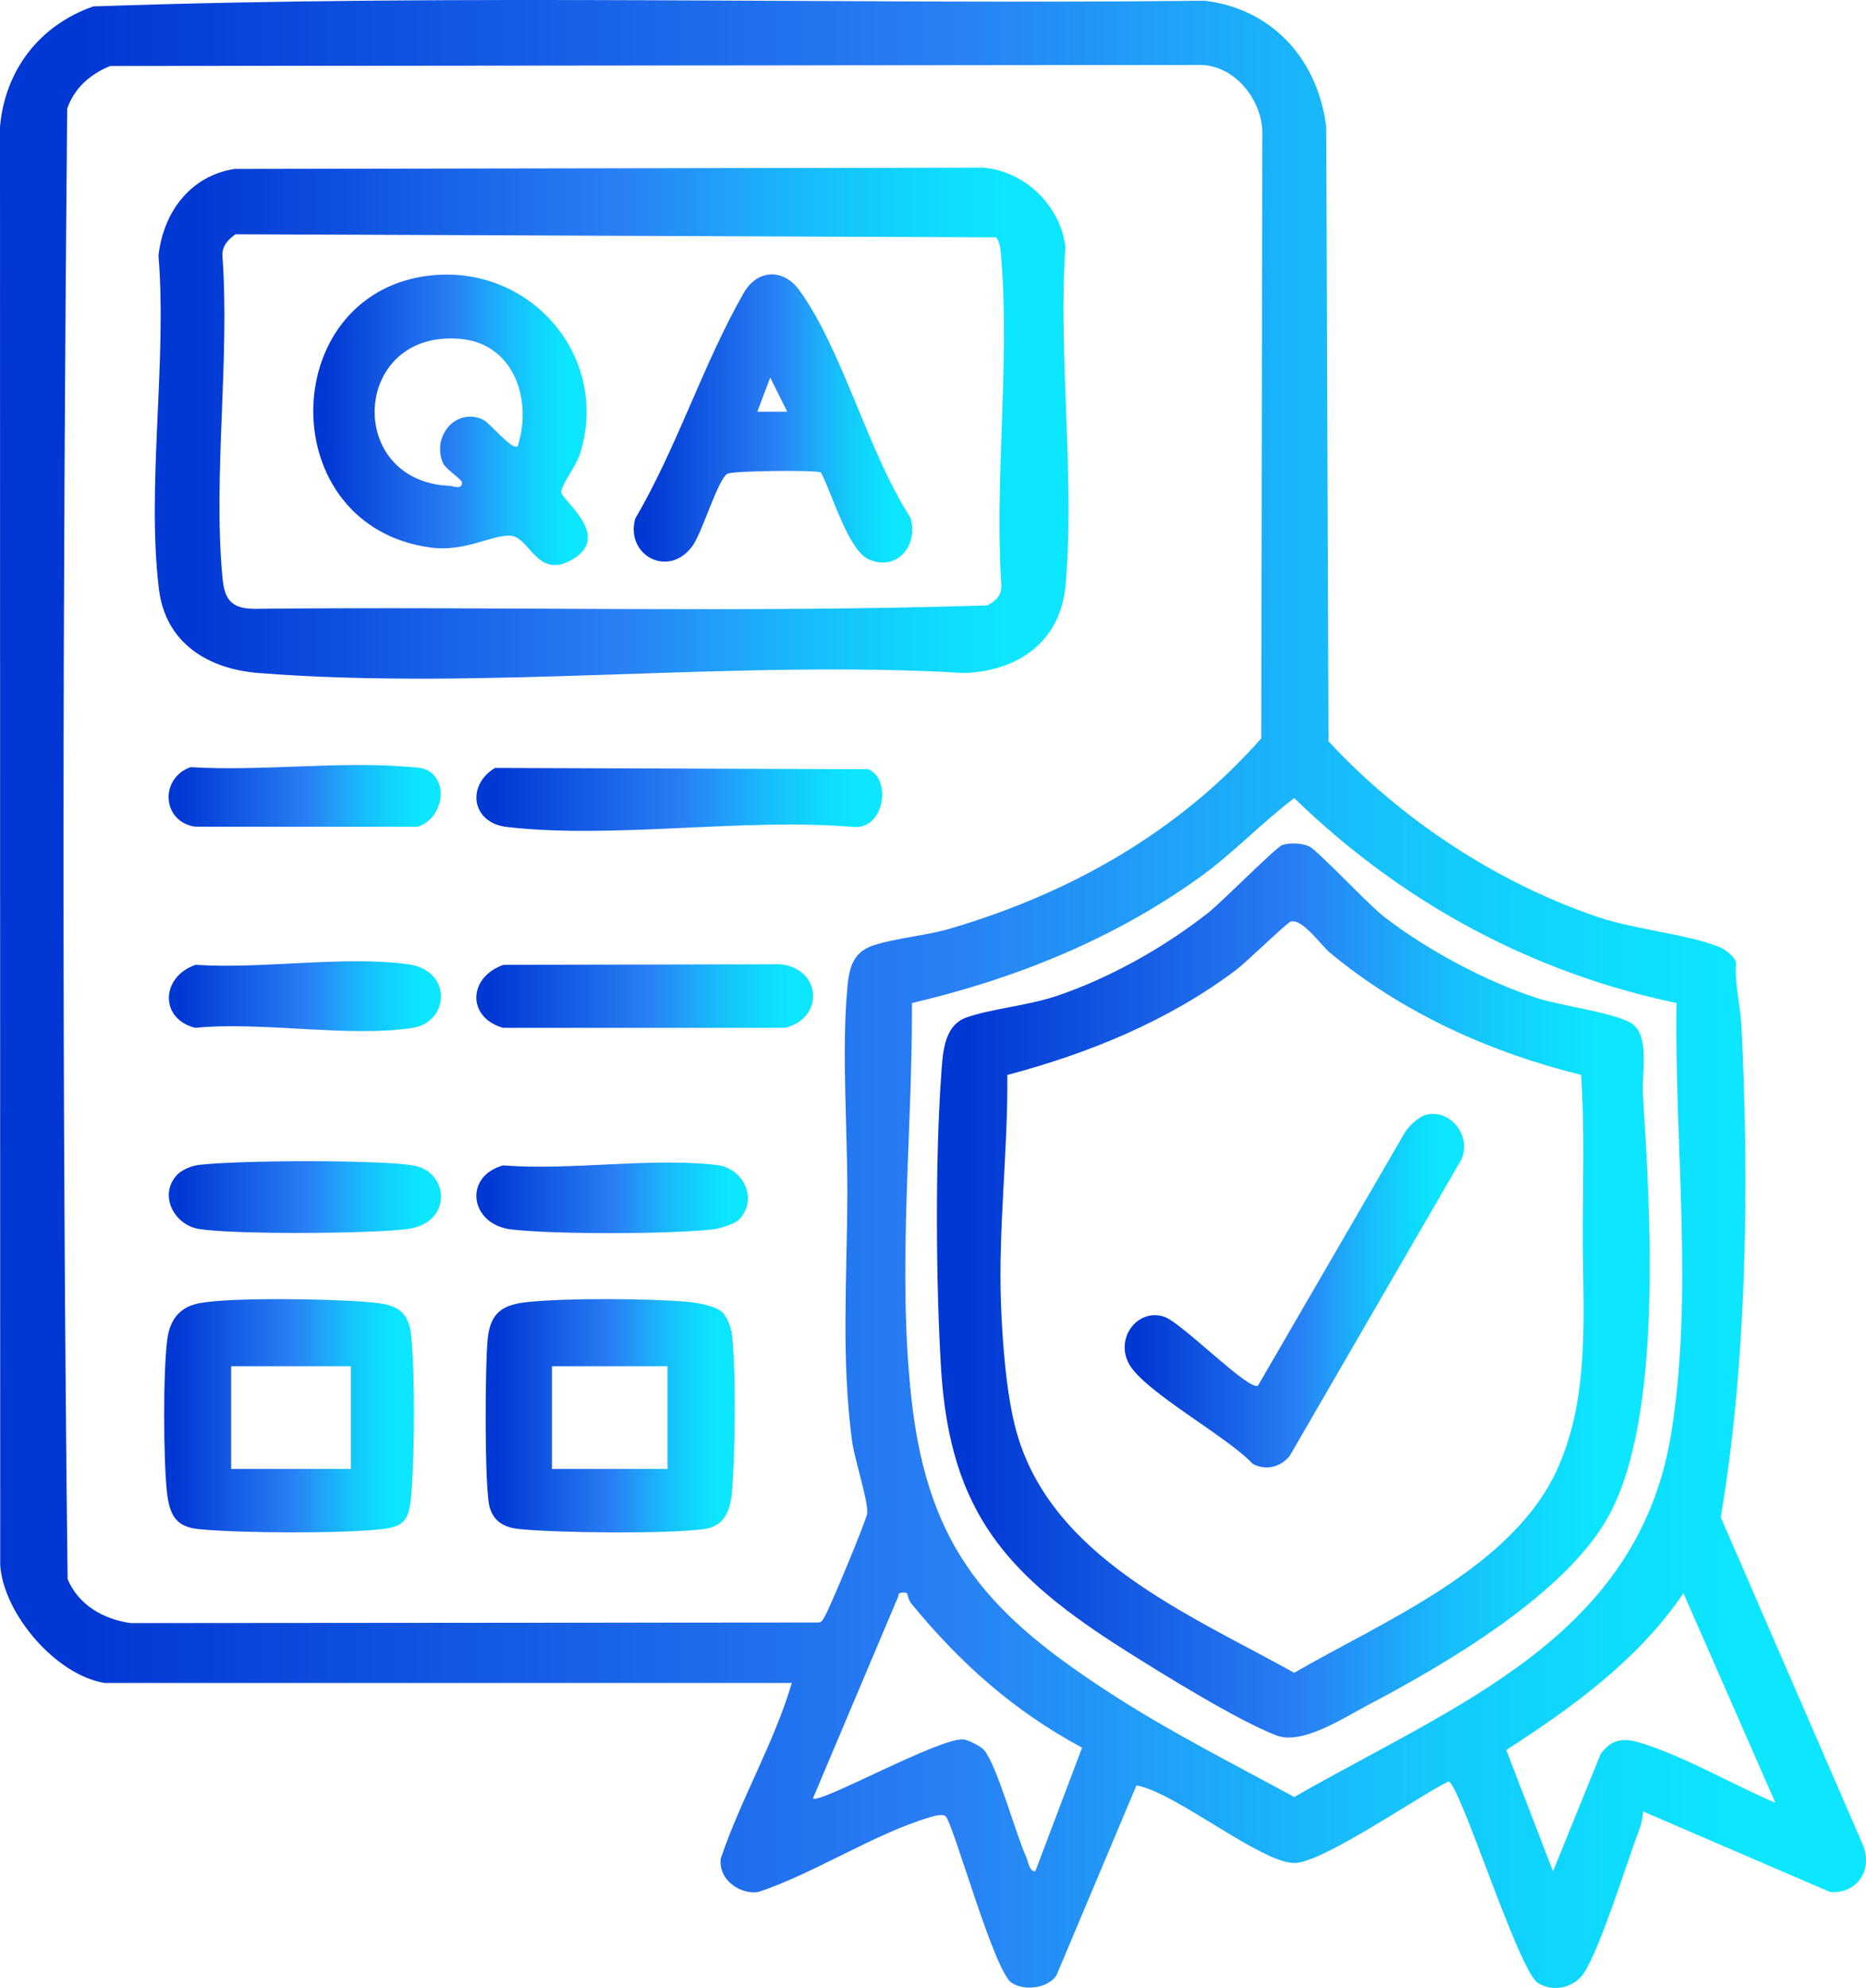<?xml version="1.0" encoding="UTF-8"?>
<svg xmlns="http://www.w3.org/2000/svg" xmlns:xlink="http://www.w3.org/1999/xlink" id="Layer_2" data-name="Layer 2" viewBox="0 0 352.77 375.62">
  <defs>
    <style>
      .cls-1 {
        fill: url(#linear-gradient-13);
      }

      .cls-2 {
        fill: url(#linear-gradient-2);
      }

      .cls-3 {
        fill: url(#linear-gradient-10);
      }

      .cls-4 {
        fill: url(#linear-gradient-12);
      }

      .cls-5 {
        fill: url(#linear-gradient-4);
      }

      .cls-6 {
        fill: url(#linear-gradient-3);
      }

      .cls-7 {
        fill: url(#linear-gradient-5);
      }

      .cls-8 {
        fill: url(#linear-gradient-8);
      }

      .cls-9 {
        fill: url(#linear-gradient-14);
      }

      .cls-10 {
        fill: url(#linear-gradient-7);
      }

      .cls-11 {
        fill: url(#linear-gradient-9);
      }

      .cls-12 {
        fill: url(#linear-gradient-11);
      }

      .cls-13 {
        fill: url(#linear-gradient-6);
      }

      .cls-14 {
        fill: url(#linear-gradient);
      }
    </style>
    <linearGradient id="linear-gradient" x1="31.91" y1="226.18" x2="83.36" y2="226.18" gradientUnits="userSpaceOnUse">
      <stop offset="0" stop-color="#0137d3"></stop>
      <stop offset=".04" stop-color="#0137d3"></stop>
      <stop offset=".51" stop-color="#2980f5"></stop>
      <stop offset=".58" stop-color="#2394f7"></stop>
      <stop offset=".73" stop-color="#16c0fb"></stop>
      <stop offset=".86" stop-color="#0edbfe"></stop>
      <stop offset=".93" stop-color="#0ce6ff"></stop>
    </linearGradient>
    <linearGradient id="linear-gradient-2" x1="90.06" y1="226.33" x2="141.4" y2="226.33" xlink:href="#linear-gradient"></linearGradient>
    <linearGradient id="linear-gradient-3" x1="31.88" y1="150.39" x2="83.32" y2="150.39" xlink:href="#linear-gradient"></linearGradient>
    <linearGradient id="linear-gradient-4" x1="91.81" y1="267.52" x2="138.9" y2="267.52" xlink:href="#linear-gradient"></linearGradient>
    <linearGradient id="linear-gradient-5" x1="31.03" y1="267.51" x2="78.25" y2="267.51" xlink:href="#linear-gradient"></linearGradient>
    <linearGradient id="linear-gradient-6" x1="29.26" y1="79.95" x2="202" y2="79.95" xlink:href="#linear-gradient"></linearGradient>
    <linearGradient id="linear-gradient-7" x1="59.22" y1="79.32" x2="111.13" y2="79.32" xlink:href="#linear-gradient"></linearGradient>
    <linearGradient id="linear-gradient-8" x1="119.8" y1="79.09" x2="172.46" y2="79.09" xlink:href="#linear-gradient"></linearGradient>
    <linearGradient id="linear-gradient-9" x1="90.07" y1="151.05" x2="166.78" y2="151.05" xlink:href="#linear-gradient"></linearGradient>
    <linearGradient id="linear-gradient-10" x1="90.06" y1="188.21" x2="153.72" y2="188.21" xlink:href="#linear-gradient"></linearGradient>
    <linearGradient id="linear-gradient-11" x1="31.93" y1="188.23" x2="83.36" y2="188.23" xlink:href="#linear-gradient"></linearGradient>
    <linearGradient id="linear-gradient-12" x1="0" y1="187.81" x2="352.77" y2="187.81" xlink:href="#linear-gradient"></linearGradient>
    <linearGradient id="linear-gradient-13" x1="177.13" y1="243.82" x2="311.88" y2="243.82" xlink:href="#linear-gradient"></linearGradient>
    <linearGradient id="linear-gradient-14" x1="212.62" y1="243.88" x2="276.79" y2="243.88" xlink:href="#linear-gradient"></linearGradient>
  </defs>
  <g id="Layer_1-2" data-name="Layer 1">
    <g>
      <g>
        <path class="cls-14" d="M33.45,222.01c.91-.99,2.79-1.74,4.16-1.9,7.25-.88,33.46-1.01,40.42.08,6.93,1.09,7.59,10.83-.84,12.01-6.77.95-32.92,1.07-39.51.03-4.78-.75-7.74-6.41-4.23-10.22Z"></path>
        <path class="cls-2" d="M139.71,230.43c-.89.89-3.68,1.72-5.01,1.87-8.18.91-29.91.95-38.05,0-7.77-.91-9.16-9.96-1.55-12.1,12.74,1.01,27.97-1.53,40.4-.07,5.24.62,7.83,6.65,4.21,10.3Z"></path>
        <path class="cls-6" d="M81.48,145.98c3.55,2.87,1.57,9.13-2.62,10.25l-41.99-.03c-6.34-.98-6.67-9.22-.83-11.25,13.35.82,28.09-1.17,41.26-.05,1.5.13,2.93.07,4.18,1.08Z"></path>
        <path class="cls-5" d="M136.47,247.88c.93.78,1.73,2.91,1.89,4.17.82,6.59.63,23.18,0,29.99-.32,3.44-1.48,6.38-5.25,6.88-7.21.95-27.37.73-34.87,0-2.7-.26-4.81-1.27-5.65-4.05-1.04-3.44-.89-27.42-.38-32.01.55-4.97,2.92-6.38,7.7-6.86,7.51-.75,22.36-.67,29.96-.03,1.85.16,5.24.73,6.61,1.89ZM126.19,258.15h-21.84v19.41h21.84v-19.41Z"></path>
        <path class="cls-7" d="M37.83,246.21c6.21-1.12,24.61-.78,31.38-.22,4.6.38,7.88.85,8.48,6.08.81,7.12.68,23.52.02,30.79-.36,3.91-1.07,5.55-5.28,6.04-7.76.91-26.93.8-34.84.03-4.33-.42-5.53-2.66-6.02-6.92-.69-6.11-.76-23.07.07-29.04.52-3.72,2.4-6.08,6.18-6.76ZM66.34,258.15h-22.64v19.41h22.64v-19.41Z"></path>
        <g>
          <path class="cls-13" d="M44.32,31.92l141.35-.24c7.91.48,14.86,7.16,15.74,14.99-1.39,20.62,1.84,43.6.03,63.92-.95,10.59-8.84,16.13-19.01,16.58-43.36-2.6-90.59,3.37-133.5,0-9.62-.75-17.65-5.66-18.89-15.89-2.36-19.46,1.57-43.08-.08-62.98.91-8.17,5.97-15.05,14.36-16.38ZM188.27,44.84l-143.74-.58c-1.4.97-2.52,2.19-2.49,3.98,1.44,19.56-1.77,41.47,0,60.73.38,4.18,1.52,6.03,6.07,6.07,46.15-.49,92.5.8,138.52-.65,1.62-.79,2.75-1.89,2.68-3.79-1.31-19.96,1.6-41.81,0-61.54-.1-1.26-.14-3.32-1.03-4.22Z"></path>
          <path class="cls-10" d="M80.71,52.14c19.25-2.61,34.85,15.12,28.9,33.75-.63,1.98-3.37,5.57-3.51,7.03s10.13,8.56,1.71,13.01c-6.26,3.32-7.71-4.34-11.16-4.69s-8.58,3.09-15.14,2.23c-29.79-3.9-29.37-47.46-.81-51.34ZM97.88,84.28c2.81-8.82-.74-19.36-10.87-20.25-20.51-1.8-21.95,27.02-1.89,27.78.41.02,2.3.8,2.23-.65-.03-.55-3.16-2.61-3.6-3.65-2.16-5.04,2.37-10.49,7.45-8.28,1.47.64,5.63,6.04,6.68,5.05Z"></path>
          <path class="cls-8" d="M155.17,89.26c-.75-.47-16.7-.33-17.67.26-1.8,1.09-4.72,11.06-6.58,13.63-4.51,6.23-12.74,1.77-10.83-5.15,7.93-13.51,12.76-29.06,20.49-42.61,2.55-4.48,7.49-4.77,10.56-.52,8.19,11.35,13.05,30.73,20.97,42.92,1.63,5.2-2.56,10.31-7.89,7.88-3.95-1.8-6.95-12.61-9.04-16.43ZM148.83,77.8l-3.22-6.46-2.44,6.46h5.66Z"></path>
        </g>
        <path class="cls-11" d="M93.61,145.1l70.57.25c4.47,1.96,2.95,11.38-2.8,10.91-20.72-1.79-45.29,2.33-65.54,0-6.73-.77-7.71-7.89-2.24-11.17Z"></path>
        <g>
          <path class="cls-3" d="M95.22,182.3l52.32-.1c7.8.77,8.35,10.24.84,12.01h-53.28c-6.9-1.98-6.6-9.62.12-11.91Z"></path>
          <path class="cls-12" d="M37,182.3c12.46.86,28.11-1.78,40.19-.1,8.45,1.18,7.74,10.93.84,12.01-12.07,1.88-28.58-1.26-41.15,0-6.86-1.78-6.37-9.76.12-11.91Z"></path>
        </g>
      </g>
      <g>
        <path class="cls-4" d="M19.84,318c-9.2-1.43-19.15-13-19.8-22.25l-.04-271.75C.93,13.21,7.5,4.76,17.64,1.21,87.45-1.22,157.74.89,227.72.14c12.92,1.5,21.5,11.27,23.01,23.9l.43,116.03c13.66,14.74,31.8,26.72,50.91,33.2,6.94,2.35,16.76,3.23,22.73,5.57,1.28.5,3.02,1.71,3.41,3.06-.32,4.04.82,8.12,1.01,11.93,1.49,29.85,1.05,63.61-3.91,92.85l26.93,62.04c1.87,4.79-1.32,9.17-6.26,8.77l-35.38-15.23c-.01,1.27-.34,2.49-.78,3.67-2.37,6.33-7.27,22.11-10.36,26.84-1.87,2.85-5.92,3.72-8.73,1.89-3.76-2.44-14.84-38.03-16.92-38.05-5.73,2.82-23.8,15.4-29.11,15.4-6.34,0-22.49-13.37-29.85-14.66l-15.14,35.93c-1.72,2.47-6.03,2.93-8.44,1.38-3.42-2.21-11.11-30.5-12.55-31.52-.66-.47-2.32.05-3.17.3-10.29,3.1-21.69,10.55-32.14,14.04-3.58.57-7.68-2.4-7.14-6.35,3.82-11.29,10.08-21.8,13.42-33.14H19.84ZM20.82,12.47c-3.79,1.57-6.74,4.13-8.12,8.06-.86,92.48-1.01,185.4.08,277.84,2.08,4.92,6.77,7.58,11.91,8.31l130.1-.11c.73-.13.85-.73,1.18-1.25.91-1.44,7.92-18.33,7.98-19.38.15-2.64-2.4-10.11-2.88-13.74-2.05-15.54-.95-30.58-.88-45.96.06-12.34-1.07-26.88-.06-38.88.33-3.96.77-7.35,5.01-8.74s9.97-1.82,14.6-3.19c22.54-6.66,43.07-18.19,58.7-35.92l.2-114.71c-.19-6.18-5.33-12.48-11.73-12.53l-206.09.2ZM316.94,189.52c-27.56-5.78-52.15-19.16-72.26-38.73-6.25,4.75-11.54,10.42-17.95,15.02-16.25,11.67-34.88,19.17-54.33,23.71.12,24.71-2.81,50-.1,74.69,3.17,28.85,15.05,41.21,38.39,56.23,10.92,7.02,22.61,12.89,33.99,19.11,30.38-17.48,65.21-30.09,71.33-69.1,4.17-26.55.51-54.18.94-80.93ZM171.46,301.02c-.13-.11-1.8-.34-1.6.52l-16.18,38.28c1.32,1.09,24.15-11.67,28.52-11.15.87.1,3.26,1.29,3.87,2.03,2.46,2.99,5.85,15.53,7.93,20.17.41.91.59,2.8,1.73,2.7l8.84-23.35c-12.93-6.93-23.08-16-32.29-27.24-.56-.68-.74-1.91-.82-1.97ZM335.64,340.64l-17.38-39.61c-8.48,12.51-20.92,21.53-33.5,29.63l8.84,22.92,8.99-22.13c2.33-3.25,4.84-3.03,8.2-1.94,8.06,2.61,16.97,7.75,24.85,11.14Z"></path>
        <path class="cls-1" d="M242.41,159.66c1.56-.47,3.57-.39,5.08.26s11.2,11.01,14.18,13.31c8.1,6.26,19.31,12.27,29.07,15.41,4.23,1.36,15.09,2.84,17.83,4.81,3.38,2.43,1.76,9.31,2.02,13.35,1.36,21.52,3.86,60.43-6.34,79.4-8,14.87-30.91,28.23-45.69,35.99-4.63,2.43-12.39,7.61-17.31,5.7-7.36-2.86-21.37-11.53-28.46-16.01-22.14-14-33.18-25.76-34.88-53.27-.97-15.74-1.11-39.4,0-55.06.3-4.22.37-9.77,4.85-11.32,4.77-1.65,11.56-2.22,16.98-4.04,10.06-3.38,20.4-9.21,28.72-15.76,2.47-1.95,12.86-12.42,13.93-12.75ZM244.02,174.13c-.67.17-8.48,7.75-10.34,9.14-12.78,9.62-27.83,15.76-43.24,19.84.13,14.43-1.74,28.93-1.2,43.35.27,7.16,1,17,2.86,23.82,6.54,24.01,32.71,34.74,52.57,45.79,16.9-9.79,41.51-19.86,49.88-38.78,6.13-13.85,4.67-29.24,4.68-43.78,0-10.13.37-20.3-.32-30.41-17.27-4.28-33.62-11.65-47.37-22.99-1.87-1.54-5.29-6.57-7.51-5.99Z"></path>
        <path class="cls-9" d="M269.93,210.56c4.63-.85,8.41,4.48,6.23,8.73l-32.34,55.8c-1.74,2.17-4.61,2.85-7.03,1.47-4.75-5.12-20.28-13.49-23.3-18.77-2.76-4.82,1.47-10.61,6.54-9.02,3.28,1.03,15.9,13.96,17.78,13.07l27.93-48.12c.97-1.26,2.59-2.87,4.19-3.16Z"></path>
      </g>
    </g>
  </g>
</svg>
